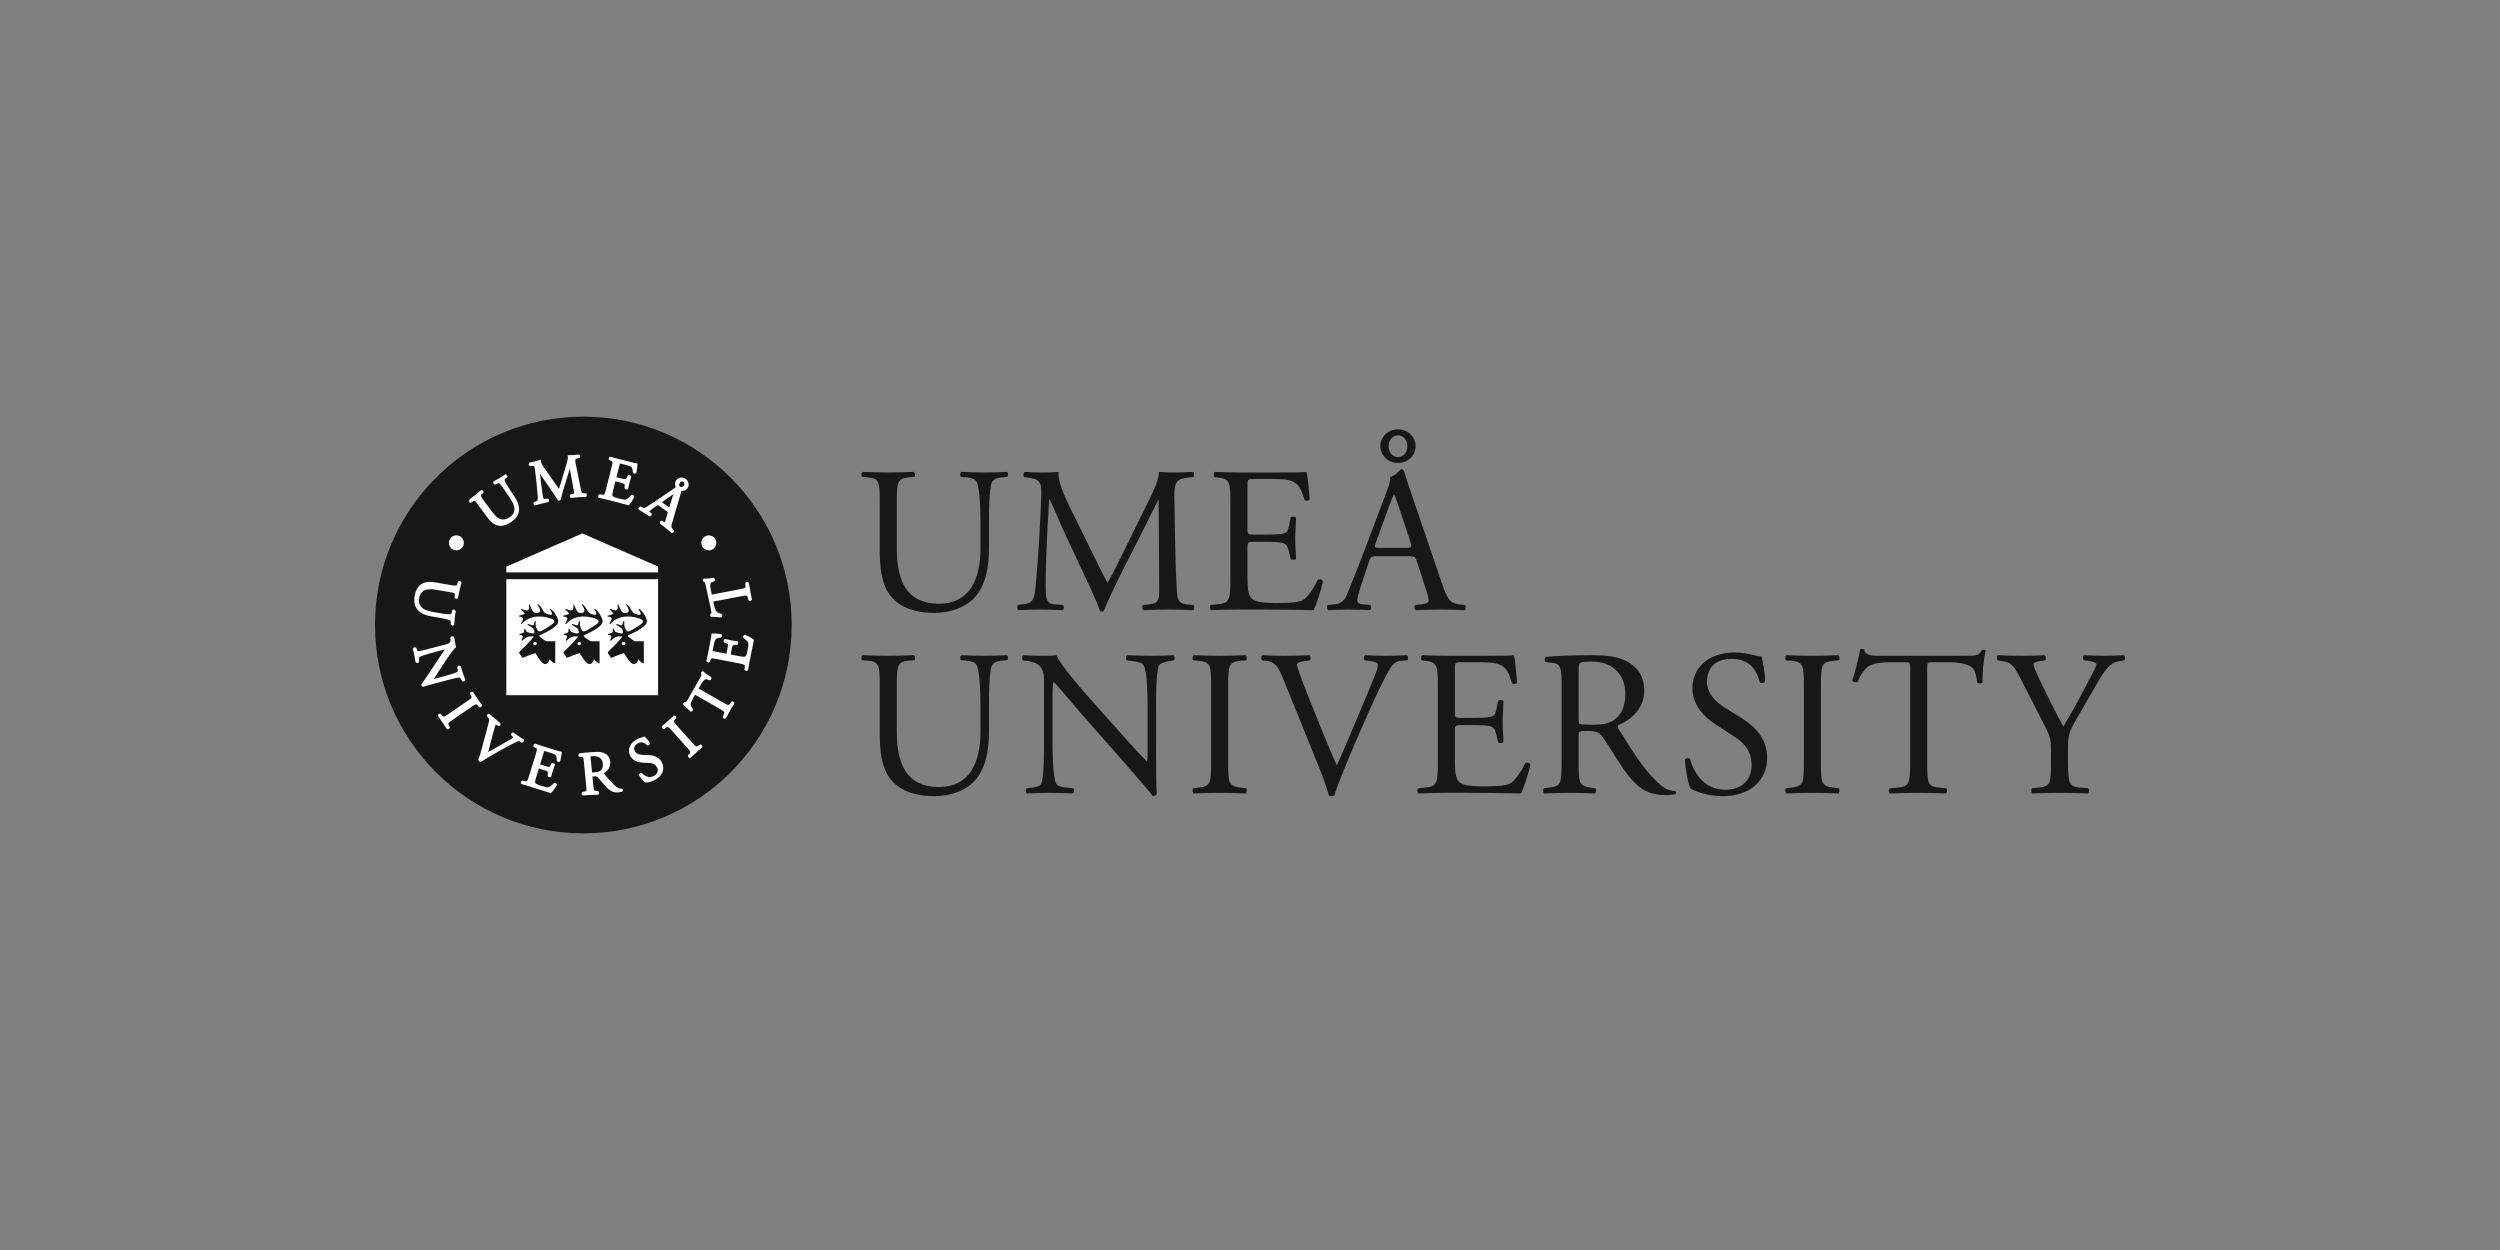 <?xml version="1.0" encoding="utf-8"?>
<!-- Generator: Adobe Illustrator 26.0.1, SVG Export Plug-In . SVG Version: 6.00 Build 0)  -->
<svg version="1.1" id="Layer_1" xmlns="http://www.w3.org/2000/svg" xmlns:xlink="http://www.w3.org/1999/xlink" x="0px" y="0px"
	 viewBox="0 0 500 250" style="enable-background:new 0 0 500 250;" xml:space="preserve">
<rect x="0" y="0" width="500" height="250" fill="#808080" stroke="none"/>
<style type="text/css">
	.st0{fill:#171717;}
	.st1{fill:#FFFFFF;}
</style>
<g>
	<path id="path16" class="st0" d="M196.093,104.923c0-2.574-0.083-7.349-0.789-8.595
		c-0.291-0.498-1.038-0.789-2.076-0.872l-1.038-0.083
		c-0.249-0.291-0.166-0.831,0.083-0.997c1.578,0.083,3.114,0.125,4.734,0.125
		c1.744,0,2.865-0.042,4.36-0.125c0.332,0.208,0.291,0.748,0.083,0.997
		l-0.997,0.083c-1.038,0.083-1.827,0.457-2.076,0.997
		c-0.582,1.37-0.582,6.145-0.582,8.471v4.692c0,3.613-0.581,7.433-2.906,9.924
		c-1.786,1.952-4.858,3.031-7.931,3.031c-2.865,0-5.73-0.54-7.765-2.284
		c-2.201-1.827-3.239-4.858-3.239-9.799v-9.8c0-4.318-0.083-5.024-2.491-5.232
		l-1.038-0.083c-0.249-0.166-0.166-0.872,0.083-0.997
		c2.076,0.083,3.488,0.125,5.149,0.125c1.702,0,3.073-0.042,5.107-0.125
		c0.249,0.125,0.333,0.83,0.083,0.997l-0.996,0.083
		c-2.408,0.208-2.491,0.914-2.491,5.232v8.969c0,6.685,2.076,11.087,8.429,11.087
		c6.021,0,8.305-4.734,8.305-11.045v-4.775"/>
	<path id="path18" class="st0" d="M218.599,110.819c0.955,1.952,1.868,3.862,2.865,5.689h0.083
		c1.121-1.952,2.159-4.111,3.198-6.229l3.903-7.931
		c1.868-3.779,3.072-6.063,3.156-7.972c1.412,0.125,2.284,0.125,3.114,0.125
		c1.038,0,2.409-0.042,3.695-0.125c0.249,0.166,0.249,0.872,0.042,1.038
		l-0.872,0.083c-2.616,0.249-2.948,1.038-2.907,3.945
		c0.083,4.402,0.125,12.083,0.457,18.063c0.125,2.076,0.083,3.197,2.034,3.364
		l1.329,0.125c0.249,0.249,0.208,0.872-0.083,1.038
		c-1.702-0.083-3.405-0.125-4.9-0.125c-1.453,0-3.322,0.041-5.024,0.125
		c-0.29-0.208-0.332-0.789-0.083-1.038l1.204-0.125
		c2.034-0.208,2.034-0.872,2.034-3.529l-0.125-17.315h-0.083
		c-0.291,0.457-1.868,3.779-2.699,5.398l-3.695,7.267
		c-1.869,3.654-3.737,7.557-4.485,9.467c-0.083,0.125-0.249,0.166-0.415,0.166
		c-0.083,0-0.291-0.042-0.374-0.166c-0.706-2.201-2.699-6.27-3.654-8.305
		l-3.737-8.014c-0.872-1.91-1.744-4.069-2.658-5.979h-0.083
		c-0.166,2.574-0.29,4.983-0.415,7.391c-0.125,2.533-0.291,6.229-0.291,9.758
		c0,3.073,0.249,3.737,1.869,3.862l1.578,0.125
		c0.29,0.249,0.249,0.914-0.042,1.038c-1.412-0.083-3.031-0.125-4.609-0.125
		c-1.329,0-2.824,0.041-4.235,0.125c-0.249-0.208-0.332-0.83-0.083-1.038
		l0.913-0.125c1.744-0.249,2.325-0.498,2.575-3.405
		c0.249-2.741,0.457-5.024,0.706-9.135c0.208-3.446,0.374-6.976,0.457-9.26
		c0.083-2.616-0.249-3.239-2.782-3.571l-0.664-0.083
		c-0.208-0.249-0.166-0.872,0.166-1.038c1.245,0.083,2.242,0.125,3.28,0.125
		c0.955,0,2.076,0,3.446-0.125c-0.166,1.619,0.872,4.194,2.159,6.851
		L218.599,110.819"/>
	<path id="path20" class="st0" d="M246.087,100.729c0-4.318-0.083-4.941-2.533-5.232
		l-0.664-0.083c-0.249-0.166-0.166-0.914,0.083-1.038
		c1.786,0.083,3.198,0.125,4.9,0.125h7.806c2.658,0,5.107,0,5.606-0.125
		c0.249,0.706,0.498,3.695,0.664,5.522c-0.166,0.249-0.83,0.332-1.038,0.083
		c-0.623-1.952-0.997-3.405-3.156-3.945c-0.872-0.207-2.201-0.249-4.028-0.249
		h-2.989c-1.246,0-1.246,0.083-1.246,1.661v8.305c0,1.163,0.124,1.163,1.37,1.163
		h2.408c1.744,0,3.031-0.083,3.53-0.249c0.498-0.166,0.789-0.415,0.997-1.453
		l0.332-1.702c0.208-0.249,0.913-0.249,1.08,0.041
		c0,0.997-0.166,2.616-0.166,4.194c0,1.495,0.166,3.073,0.166,3.986
		c-0.166,0.291-0.872,0.291-1.08,0.041l-0.374-1.619
		c-0.166-0.748-0.457-1.37-1.287-1.578c-0.581-0.166-1.578-0.208-3.197-0.208
		h-2.408c-1.246,0-1.37,0.042-1.37,1.121v5.855c0,2.201,0.124,3.613,0.789,4.318
		c0.498,0.498,1.37,0.955,5.024,0.955c3.198,0,4.402-0.166,5.315-0.623
		c0.748-0.415,1.868-1.868,2.948-4.028c0.29-0.208,0.872-0.083,1.038,0.291
		c-0.29,1.453-1.329,4.65-1.868,5.772c-3.737-0.083-7.433-0.125-11.128-0.125
		h-3.737c-1.786,0-3.198,0.041-5.647,0.125c-0.249-0.125-0.332-0.789-0.083-1.038
		l1.37-0.125c2.367-0.208,2.575-0.831,2.575-5.19v-14.949"/>
	<path id="path22" class="st0" d="M279.597,91.428c1.079,0,1.868-0.914,1.868-2.201
		c0-1.246-0.789-2.159-1.868-2.159c-1.038,0-1.869,0.914-1.869,2.159
		C277.728,90.514,278.559,91.428,279.597,91.428z M283.126,89.227
		c0,1.786-1.453,3.363-3.529,3.363c-2.076,0-3.53-1.578-3.53-3.363
		c0-1.744,1.453-3.364,3.53-3.364C281.673,85.864,283.126,87.483,283.126,89.227z
		 M275.154,108.577c-0.332,0.955-0.29,0.997,0.872,0.997h5.107
		c1.204,0,1.287-0.166,0.914-1.287l-2.242-6.768
		c-0.332-0.997-0.706-2.118-0.955-2.616h-0.083
		c-0.125,0.208-0.54,1.204-0.997,2.45L275.154,108.577z M283.375,112.273
		c-0.29-0.914-0.457-1.038-1.702-1.038h-6.27c-1.038,0-1.287,0.125-1.578,0.997
		l-1.453,4.36c-0.623,1.869-0.913,2.99-0.913,3.446
		c0,0.498,0.208,0.748,1.204,0.831l1.371,0.125
		c0.291,0.208,0.291,0.872-0.083,1.038c-1.079-0.083-2.367-0.083-4.318-0.125
		c-1.37,0-2.865,0.083-3.986,0.125c-0.249-0.166-0.332-0.83-0.083-1.038
		l1.37-0.125c0.997-0.083,1.91-0.54,2.491-2.035
		c0.748-1.91,1.91-4.609,3.654-9.26l4.235-11.211
		c0.582-1.495,0.831-2.284,0.706-2.948c0.997-0.291,1.702-1.038,2.159-1.578
		c0.249,0,0.54,0.083,0.623,0.374c0.54,1.827,1.204,3.737,1.827,5.564
		l5.689,16.692c1.204,3.571,1.744,4.194,3.529,4.402l1.121,0.125
		c0.291,0.208,0.208,0.872,0,1.038c-1.702-0.083-3.156-0.125-5.024-0.125
		c-1.993,0-3.571,0.083-4.775,0.125c-0.332-0.166-0.374-0.83-0.083-1.038
		l1.204-0.125c0.872-0.083,1.453-0.332,1.453-0.748c0-0.457-0.208-1.204-0.54-2.201
		l-1.827-5.647"/>
	<path id="path24" class="st0" d="M196.093,141.583c0-2.575-0.083-7.35-0.789-8.595
		c-0.291-0.498-1.038-0.789-2.076-0.872l-1.038-0.083
		c-0.249-0.291-0.166-0.83,0.083-0.997c1.578,0.083,3.114,0.125,4.734,0.125
		c1.744,0,2.865-0.042,4.36-0.125c0.332,0.208,0.291,0.748,0.083,0.997
		l-0.997,0.083c-1.038,0.083-1.827,0.457-2.076,0.997
		c-0.582,1.37-0.582,6.145-0.582,8.471v4.692c0,3.612-0.581,7.432-2.906,9.924
		c-1.786,1.952-4.858,3.031-7.931,3.031c-2.865,0-5.73-0.54-7.765-2.283
		c-2.201-1.827-3.239-4.858-3.239-9.799v-9.8c0-4.318-0.083-5.024-2.491-5.232
		l-1.038-0.083c-0.249-0.166-0.166-0.872,0.083-0.997
		c2.076,0.083,3.488,0.125,5.149,0.125c1.702,0,3.073-0.042,5.107-0.125
		c0.249,0.125,0.333,0.831,0.083,0.997l-0.996,0.083
		c-2.408,0.208-2.491,0.914-2.491,5.232v8.969c0,6.685,2.076,11.087,8.429,11.087
		c6.021,0,8.305-4.734,8.305-11.045v-4.775"/>
	<path id="path26" class="st0" d="M231.222,151.507c0,1.246,0,6.187,0.125,7.267
		c-0.083,0.249-0.333,0.456-0.789,0.456c-0.498-0.706-1.702-2.159-5.315-6.27
		l-9.633-10.962c-1.121-1.287-3.945-4.692-4.817-5.605h-0.083
		c-0.166,0.498-0.208,1.453-0.208,2.699v9.052c0,1.952,0.041,7.349,0.748,8.595
		c0.249,0.457,1.079,0.706,2.118,0.789l1.287,0.125
		c0.249,0.332,0.208,0.83-0.083,1.038c-1.868-0.083-3.322-0.124-4.858-0.124
		c-1.744,0-2.865,0.041-4.319,0.124c-0.291-0.207-0.332-0.789-0.083-1.038
		l1.121-0.125c0.955-0.124,1.619-0.373,1.827-0.83
		c0.581-1.495,0.54-6.561,0.54-8.554v-12c0-1.163-0.041-2.035-0.913-2.99
		c-0.581-0.581-1.578-0.872-2.574-0.997l-0.706-0.083
		c-0.249-0.249-0.249-0.872,0.083-1.038c1.744,0.125,3.945,0.125,4.692,0.125
		c0.664,0,1.37-0.042,1.91-0.125c0.831,2.118,5.73,7.599,7.101,9.135
		l4.028,4.526c2.865,3.197,4.9,5.522,6.851,7.515h0.083
		c0.166-0.208,0.166-0.872,0.166-1.744v-8.886c0-1.952-0.041-7.35-0.831-8.595
		c-0.249-0.374-0.913-0.623-2.574-0.831l-0.706-0.083
		c-0.291-0.249-0.249-0.913,0.083-1.038c1.91,0.083,3.322,0.125,4.9,0.125
		c1.785,0,2.865-0.042,4.277-0.125c0.333,0.208,0.333,0.789,0.083,1.038
		l-0.582,0.083c-1.329,0.208-2.159,0.54-2.325,0.872
		c-0.706,1.495-0.623,6.644-0.623,8.554V151.507"/>
	<path id="path28" class="st0" d="M242.226,137.472c0-4.402-0.083-5.107-2.533-5.315
		l-1.038-0.083c-0.249-0.166-0.166-0.913,0.083-1.038
		c2.076,0.083,3.488,0.125,5.232,0.125c1.661,0,3.073-0.042,5.149-0.125
		c0.249,0.125,0.332,0.872,0.083,1.038l-1.038,0.083
		c-2.449,0.208-2.533,0.914-2.533,5.315v14.782c0,4.401,0.083,4.983,2.533,5.273
		l1.038,0.125c0.249,0.166,0.166,0.913-0.083,1.038
		c-2.076-0.083-3.488-0.124-5.149-0.124c-1.744,0-3.156,0.041-5.232,0.124
		c-0.249-0.124-0.332-0.789-0.083-1.038l1.038-0.125
		c2.45-0.291,2.533-0.872,2.533-5.273V137.472"/>
	<path id="path30" class="st0" d="M256.552,135.562c-0.955-2.325-1.578-3.197-3.363-3.405
		l-0.748-0.083c-0.29-0.249-0.249-0.83,0.083-1.038
		c1.204,0.083,2.533,0.125,4.318,0.125c1.827,0,3.28-0.042,5.024-0.125
		c0.291,0.166,0.374,0.789,0.083,1.038l-0.623,0.083
		c-1.578,0.208-1.91,0.457-1.952,0.789c0.083,0.415,0.789,2.657,2.076,5.813
		c1.91,4.817,3.82,9.592,5.896,14.325c1.287-2.741,3.031-7.017,3.986-9.218
		c1.204-2.824,3.156-7.516,3.862-9.301c0.332-0.872,0.374-1.329,0.374-1.619
		c0-0.291-0.415-0.623-1.868-0.789l-0.748-0.083
		c-0.291-0.249-0.208-0.872,0.083-1.038c1.163,0.083,2.741,0.125,4.319,0.125
		c1.37,0,2.657-0.042,4.028-0.125c0.29,0.166,0.29,0.831,0.083,1.038
		l-1.246,0.083c-0.997,0.083-1.619,0.581-2.159,1.453
		c-1.163,1.952-2.782,5.315-4.651,9.55l-2.242,5.107
		c-1.661,3.82-3.613,8.637-4.318,10.838c-0.124,0.083-0.291,0.124-0.457,0.124
		c-0.207,0-0.415-0.041-0.623-0.124c-0.457-1.744-1.204-3.779-1.91-5.522
		L256.552,135.562"/>
	<path id="path32" class="st0" d="M287.57,137.389c0-4.318-0.083-4.941-2.533-5.232
		l-0.664-0.083c-0.249-0.166-0.166-0.913,0.083-1.038
		c1.786,0.083,3.197,0.125,4.9,0.125h7.806c2.657,0,5.107,0,5.606-0.125
		c0.249,0.706,0.498,3.696,0.664,5.523c-0.166,0.249-0.83,0.332-1.038,0.083
		c-0.623-1.952-0.997-3.405-3.156-3.945c-0.872-0.208-2.201-0.249-4.028-0.249
		h-2.99c-1.246,0-1.246,0.083-1.246,1.661v8.305c0,1.163,0.125,1.163,1.37,1.163
		h2.408c1.744,0,3.031-0.083,3.53-0.249c0.498-0.166,0.789-0.415,0.997-1.453
		l0.332-1.702c0.208-0.249,0.913-0.249,1.08,0.042
		c0,0.997-0.166,2.616-0.166,4.194c0,1.495,0.166,3.073,0.166,3.986
		c-0.166,0.29-0.872,0.29-1.08,0.041l-0.373-1.619
		c-0.166-0.747-0.457-1.37-1.287-1.578c-0.581-0.166-1.578-0.208-3.197-0.208
		h-2.408c-1.246,0-1.37,0.041-1.37,1.121v5.854c0,2.201,0.125,3.613,0.789,4.318
		c0.498,0.498,1.37,0.955,5.024,0.955c3.197,0,4.402-0.166,5.315-0.623
		c0.747-0.415,1.868-1.868,2.948-4.028c0.29-0.208,0.872-0.083,1.038,0.29
		c-0.29,1.453-1.329,4.651-1.868,5.772c-3.737-0.083-7.433-0.124-11.128-0.124
		h-3.737c-1.786,0-3.197,0.041-5.647,0.124c-0.249-0.124-0.332-0.789-0.083-1.038
		l1.371-0.125c2.367-0.207,2.574-0.83,2.574-5.19v-14.948"/>
	<path id="path34" class="st0" d="M315.724,143.368c0,0.748,0,1.204,0.125,1.37
		c0.125,0.125,0.747,0.208,2.865,0.208c1.495,0,3.072-0.166,4.277-1.08
		c1.121-0.872,2.076-2.325,2.076-5.149c0-3.28-2.035-6.395-6.644-6.395
		c-2.575,0-2.699,0.166-2.699,1.329V143.368z M312.319,137.431
		c0-3.945-0.124-4.651-1.827-4.858l-1.329-0.166
		c-0.291-0.208-0.291-0.872,0.041-1.038c2.325-0.207,5.19-0.332,9.26-0.332
		c2.575,0,5.024,0.208,6.934,1.246c1.993,1.038,3.446,2.906,3.446,5.813
		c0,3.945-3.114,6.104-5.191,6.934c-0.207,0.249,0,0.664,0.208,0.997
		c3.322,5.356,5.522,8.678,8.346,11.045c0.706,0.623,1.744,1.079,2.865,1.163
		c0.207,0.083,0.249,0.415,0.041,0.581c-0.374,0.125-1.038,0.208-1.827,0.208
		c-3.529,0-5.647-1.038-8.595-5.232c-1.08-1.536-2.782-4.401-4.069-6.27
		c-0.623-0.913-1.287-1.329-2.948-1.329c-1.868,0-1.952,0.041-1.952,0.914v5.232
		c0,4.36,0.083,4.858,2.491,5.19l0.872,0.125
		c0.249,0.208,0.166,0.913-0.083,1.038c-1.868-0.083-3.28-0.124-4.941-0.124
		c-1.744,0-3.239,0.041-5.191,0.124c-0.249-0.124-0.332-0.747-0.083-1.038
		l1.038-0.125c2.408-0.291,2.491-0.83,2.491-5.19v-14.907"/>
	<path id="path36" class="st0" d="M344.583,159.23c-3.488,0-5.689-1.079-6.478-1.536
		c-0.498-0.914-1.038-3.862-1.121-5.813c0.208-0.291,0.831-0.374,0.997-0.125
		c0.623,2.118,2.325,6.187,7.142,6.187c3.488,0,5.191-2.284,5.191-4.776
		c0-1.827-0.374-3.861-3.405-5.813l-3.945-2.574
		c-2.076-1.371-4.484-3.737-4.484-7.142c0-3.945,3.073-7.142,8.471-7.142
		c1.287,0,2.782,0.249,3.861,0.54c0.54,0.166,1.121,0.249,1.453,0.249
		c0.374,0.997,0.748,3.322,0.748,5.066c-0.166,0.249-0.831,0.374-1.038,0.125
		c-0.54-1.993-1.661-4.692-5.647-4.692c-4.069,0-4.941,2.699-4.941,4.609
		c0,2.408,1.993,4.152,3.529,5.107l3.322,2.076
		c2.616,1.619,5.191,4.028,5.191,7.972
		C353.427,156.116,349.98,159.23,344.583,159.23"/>
	<path id="path38" class="st0" d="M360.777,137.472c0-4.402-0.083-5.107-2.533-5.315
		l-1.038-0.083c-0.249-0.166-0.166-0.913,0.083-1.038
		c2.076,0.083,3.488,0.125,5.232,0.125c1.661,0,3.073-0.042,5.15-0.125
		c0.247,0.125,0.331,0.872,0.081,1.038l-1.035,0.083
		c-2.451,0.208-2.534,0.914-2.534,5.315v14.782c0,4.401,0.083,4.983,2.534,5.273
		l1.035,0.125c0.25,0.166,0.167,0.913-0.081,1.038
		c-2.077-0.083-3.489-0.124-5.15-0.124c-1.744,0-3.156,0.041-5.232,0.124
		c-0.249-0.124-0.332-0.789-0.083-1.038l1.038-0.125
		c2.45-0.291,2.533-0.872,2.533-5.273V137.472"/>
	<path id="path40" class="st0" d="M385.44,152.338c0,4.36,0.083,4.983,2.494,5.19
		l1.329,0.125c0.247,0.166,0.164,0.913-0.083,1.038
		c-2.367-0.083-3.779-0.124-5.439-0.124c-1.663,0-3.115,0.041-5.773,0.124
		c-0.25-0.124-0.334-0.83,0-1.038l1.496-0.125
		c2.367-0.207,2.574-0.83,2.574-5.19v-18.561c0-1.287,0-1.329-1.245-1.329h-2.284
		c-1.786,0-4.07,0.083-5.108,1.038c-0.998,0.914-1.412,1.827-1.87,2.865
		c-0.331,0.249-0.912,0.042-1.079-0.291c0.664-1.868,1.286-4.526,1.576-6.187
		c0.127-0.083,0.667-0.125,0.791,0c0.247,1.329,1.619,1.287,3.529,1.287h16.818
		c2.241,0,2.615-0.083,3.239-1.163c0.207-0.083,0.664-0.041,0.745,0.125
		c-0.454,1.702-0.745,5.066-0.621,6.312c-0.167,0.332-0.871,0.332-1.079,0.083
		c-0.127-1.038-0.417-2.575-1.038-3.031c-0.955-0.706-2.534-1.038-4.818-1.038
		h-2.948c-1.245,0-1.205,0.041-1.205,1.412V152.338"/>
	<path id="path42" class="st0" d="M413.594,152.254c0,4.443,0.25,5.107,2.494,5.273l1.576,0.125
		c0.25,0.249,0.167,0.913-0.083,1.038c-2.574-0.083-3.987-0.124-5.646-0.124
		c-1.743,0-3.239,0.041-5.439,0.124c-0.25-0.124-0.334-0.789-0.083-1.038
		l1.286-0.125c2.41-0.249,2.494-0.83,2.494-5.273v-2.118
		c0-2.284-0.127-2.823-1.329-5.149l-4.901-9.55
		c-1.412-2.741-2.034-2.948-3.279-3.156l-1.162-0.208
		c-0.25-0.29-0.21-0.872,0.081-1.038c1.329,0.083,2.824,0.125,4.818,0.125
		c1.91,0,3.406-0.042,4.444-0.125c0.374,0.125,0.374,0.789,0.124,1.038
		l-0.541,0.083c-1.453,0.208-1.743,0.415-1.743,0.748
		c0,0.415,1.079,2.782,1.286,3.197c1.539,3.073,3.075,6.353,4.694,9.218
		c1.286-2.201,2.658-4.609,3.903-7.018c1.162-2.159,2.698-4.983,2.698-5.481
		c0-0.249-0.748-0.54-1.743-0.664l-0.748-0.083
		c-0.29-0.29-0.25-0.872,0.083-1.038c1.496,0.083,2.698,0.125,3.987,0.125
		c1.286,0,2.448-0.042,3.86-0.125c0.334,0.208,0.374,0.789,0.083,1.038
		l-1.162,0.208c-2.16,0.373-3.406,2.99-5.482,6.561l-2.615,4.526
		c-1.826,3.156-1.953,3.529-1.953,6.727V152.254"/>
	<path id="path44" class="st0" d="M116.668,83.332c23.013,0,41.668,18.655,41.668,41.668
		c0,23.013-18.656,41.668-41.668,41.668C93.655,166.668,75,148.012,75,125
		C75,101.987,93.655,83.332,116.668,83.332"/>
	<path id="path46" class="st0" d="M115.926,129.032c-0.202,0.042-0.395-0.059-0.433-0.232
		c-0.038-0.172,0.095-0.346,0.297-0.391c0.202-0.044,0.395,0.059,0.433,0.23
		C116.261,128.813,116.127,128.987,115.926,129.032z M112.694,123.307
		c0.594,0.045,0.694,0.196,0.754,0.359c0.06,0.164,0.017,0.288-0.381,1.03
		c-0.03,0.059,0.127,0.132,0.163,0.091c2.001-2.317,5.229-1.297,5.89-1.051
		c0.757,0.282,0.629,0.67,0.514,0.802c-0.463,0.532-2.169,1.507-2.526,1.653
		c-0.354,0.146-0.474,0.124-0.693-0.099c-0.218-0.222-0.389-0.908-0.415-0.99
		c-0.025-0.082,0.007-0.745-0.001-0.818c-0.008-0.073-0.177-0.086-0.196-0.017
		c-0.022,0.068-0.153,0.582-0.183,0.663c-0.031,0.082-0.132,0.15-0.219,0.138
		c-0.085-0.014-0.885-0.265-0.941-0.279c-0.056-0.01-0.116,0.127-0.073,0.164
		c0.043,0.038,0.856,0.551,1.022,0.658c0.167,0.108,0.286,0.399,0.347,0.745
		c0.018,0.114-0.025,0.287-0.227,0.33c-0.203,0.043-1.048-0.207-1.232-0.278
		c-0.184-0.071-0.359-0.53-0.387-0.609c-0.028-0.08-0.208-0.052-0.212,0.042
		c-0.004,0.067,0.019,0.449-0.033,0.561c-0.074,0.163-0.378,0.288-0.863,0.349
		c-0.083,0.011-0.071,0.229,0.016,0.23c0.422,0.006,0.549,0.188,0.584,0.308
		c0.034,0.121-0.003,0.152-0.224,0.711c-0.044,0.106,0.157,0.167,0.196,0.122
		c0.628-0.722,1.135-0.886,1.992-0.855c0.184,0.006,0.264,0.025,0.186,0.131
		c-0.261,0.358-0.965,1.211-2.718,2.868c-0.142,0.134-0.161,0.343-0.059,0.487
		c0.027,0.039,0.495,0.705,0.526,0.749c0.03,0.043,0.094,0.069,0.164,0.038
		c1.488-0.638,2.481-0.922,2.481-0.922c0.858,1.437,1.534,2.354,2.098,2.192
		c0.565-0.16,0.76-0.977,0.76-0.977s0.41,0.617,1.025,0.825
		c0.058,0.021,0.084-0.022,0.084-0.07c0-0.081,0-4.337,0-4.337s-1.681,0-1.744,0
		c-0.063,0-0.104-0.013-0.154-0.046c-1.3-0.869-1.482-1.011-1.128-1.195
		c0.086-0.038,0.168-0.075,0.25-0.113c2.164-0.986,3.391-1.917,3.391-2.578
		c0-0.712-0.754-1.965-1.526-2.552c-0.045-0.034-0.163,0.111-0.133,0.146
		c0.03,0.033,0.531,0.729,0.393,0.956c-0.136,0.228-1.002-0.035-1.32-0.215
		c-0.317-0.18-0.684-0.932-0.882-1.235c-0.197-0.305-0.555-0.56-0.597-0.582
		c-0.043-0.022-0.142,0.103-0.099,0.146c0.189,0.188,0.668,0.983,0.479,1.333
		c-0.189,0.351-0.939,0.404-1.26,0.098c-0.321-0.303-0.716-1.363-0.746-1.435
		c-0.03-0.073-0.197-0.009-0.188,0.037c0.019,0.108,0.146,0.786-0.167,0.991
		c-0.313,0.206-0.939-0.064-1.277-0.244c-0.07-0.037-0.184,0.091-0.137,0.129
		c0.047,0.039,0.721,0.665,0.721,0.811c0,0.145-0.386,0.244-1.102,0.425
		C112.618,123.143,112.639,123.302,112.694,123.307"/>
	<path id="path48" class="st0" d="M107.066,129.032c-0.202,0.042-0.397-0.059-0.434-0.232
		c-0.038-0.172,0.095-0.346,0.297-0.391c0.201-0.044,0.395,0.059,0.433,0.23
		c0.037,0.173-0.095,0.347-0.296,0.392H107.066z M103.834,123.307
		c0.595,0.045,0.695,0.196,0.755,0.359c0.06,0.164,0.018,0.288-0.381,1.03
		c-0.031,0.059,0.127,0.132,0.163,0.091c2.002-2.317,5.228-1.297,5.889-1.051
		c0.758,0.282,0.63,0.67,0.514,0.802c-0.463,0.532-2.169,1.507-2.525,1.653
		c-0.355,0.146-0.476,0.124-0.694-0.099c-0.218-0.222-0.389-0.908-0.415-0.99
		c-0.024-0.082,0.008-0.745-0.001-0.818c-0.007-0.073-0.176-0.086-0.197-0.017
		c-0.022,0.068-0.152,0.582-0.183,0.663c-0.03,0.082-0.132,0.15-0.218,0.138
		c-0.086-0.014-0.885-0.265-0.941-0.279c-0.056-0.01-0.115,0.127-0.073,0.164
		c0.043,0.038,0.854,0.551,1.021,0.658c0.168,0.108,0.286,0.399,0.346,0.745
		c0.019,0.114-0.024,0.287-0.226,0.33c-0.203,0.043-1.048-0.207-1.232-0.278
		c-0.184-0.071-0.359-0.53-0.387-0.609c-0.028-0.08-0.208-0.052-0.212,0.042
		c-0.003,0.067,0.018,0.449-0.034,0.561c-0.073,0.163-0.377,0.288-0.863,0.349
		c-0.083,0.011-0.07,0.229,0.017,0.23c0.421,0.006,0.548,0.188,0.583,0.308
		c0.034,0.121-0.001,0.152-0.224,0.711c-0.043,0.106,0.157,0.167,0.197,0.122
		c0.629-0.722,1.135-0.886,1.992-0.855c0.184,0.006,0.265,0.025,0.187,0.131
		c-0.262,0.358-0.966,1.211-2.718,2.868c-0.142,0.134-0.161,0.343-0.06,0.487
		c0.028,0.039,0.495,0.705,0.526,0.749c0.03,0.043,0.094,0.069,0.163,0.038
		c1.488-0.638,2.481-0.922,2.481-0.922c0.859,1.437,1.535,2.354,2.099,2.192
		c0.564-0.16,0.759-0.977,0.759-0.977s0.41,0.617,1.025,0.825
		c0.058,0.021,0.085-0.022,0.085-0.07c0-0.081,0-4.337,0-4.337s-1.68,0-1.744,0
		c-0.063,0-0.104-0.013-0.154-0.046c-1.301-0.869-1.482-1.011-1.128-1.195
		c0.084-0.038,0.168-0.075,0.25-0.113c2.164-0.986,3.391-1.917,3.391-2.578
		c0-0.712-0.754-1.965-1.525-2.552c-0.044-0.034-0.163,0.111-0.133,0.146
		c0.03,0.033,0.532,0.729,0.394,0.956c-0.136,0.228-1.002-0.035-1.319-0.215
		c-0.317-0.18-0.684-0.932-0.882-1.235c-0.197-0.305-0.554-0.56-0.597-0.582
		c-0.043-0.022-0.142,0.103-0.099,0.146c0.188,0.188,0.669,0.983,0.48,1.333
		c-0.189,0.351-0.939,0.404-1.261,0.098c-0.321-0.303-0.715-1.363-0.746-1.435
		c-0.03-0.073-0.196-0.009-0.188,0.037c0.019,0.108,0.145,0.786-0.167,0.991
		c-0.313,0.206-0.939-0.064-1.278-0.244c-0.07-0.037-0.183,0.091-0.136,0.129
		c0.046,0.039,0.719,0.665,0.719,0.811c0,0.145-0.385,0.244-1.101,0.425
		C103.758,123.143,103.778,123.302,103.834,123.307"/>
	<path id="path50" class="st0" d="M124.786,129.032c-0.202,0.042-0.394-0.059-0.433-0.232
		c-0.037-0.172,0.095-0.346,0.297-0.391c0.201-0.044,0.396,0.059,0.433,0.23
		c0.038,0.173-0.094,0.347-0.297,0.392H124.786z M121.554,123.307
		c0.595,0.045,0.694,0.196,0.756,0.359c0.06,0.164,0.016,0.288-0.383,1.03
		c-0.031,0.059,0.127,0.132,0.163,0.091c2.002-2.317,5.229-1.297,5.89-1.051
		c0.758,0.282,0.628,0.67,0.513,0.802c-0.463,0.532-2.169,1.507-2.524,1.653
		c-0.356,0.146-0.476,0.124-0.695-0.099c-0.218-0.222-0.389-0.908-0.414-0.99
		c-0.026-0.082,0.007-0.745-0.002-0.818c-0.008-0.073-0.175-0.086-0.197-0.017
		c-0.022,0.068-0.152,0.582-0.183,0.663c-0.03,0.082-0.132,0.15-0.218,0.138
		c-0.086-0.014-0.884-0.265-0.94-0.279c-0.056-0.01-0.116,0.127-0.073,0.164
		c0.043,0.038,0.855,0.551,1.023,0.658c0.167,0.108,0.285,0.399,0.345,0.745
		c0.019,0.114-0.023,0.287-0.227,0.33c-0.202,0.043-1.047-0.207-1.231-0.278
		c-0.184-0.071-0.36-0.53-0.387-0.609c-0.028-0.08-0.209-0.052-0.213,0.042
		c-0.004,0.067,0.02,0.449-0.033,0.561c-0.074,0.163-0.378,0.288-0.864,0.349
		c-0.083,0.011-0.072,0.229,0.017,0.23c0.422,0.006,0.549,0.188,0.583,0.308
		c0.033,0.121-0.002,0.152-0.225,0.711c-0.043,0.106,0.157,0.167,0.196,0.122
		c0.629-0.722,1.135-0.886,1.992-0.855c0.184,0.006,0.264,0.025,0.186,0.131
		c-0.261,0.358-0.965,1.211-2.718,2.868c-0.142,0.134-0.161,0.343-0.059,0.487
		c0.026,0.039,0.495,0.705,0.525,0.749c0.029,0.043,0.094,0.069,0.163,0.038
		c1.488-0.638,2.481-0.922,2.481-0.922c0.859,1.437,1.535,2.354,2.099,2.192
		c0.565-0.16,0.759-0.977,0.759-0.977s0.41,0.617,1.025,0.825
		c0.058,0.021,0.085-0.022,0.085-0.07c0-0.081,0-4.337,0-4.337s-1.681,0-1.744,0
		c-0.063,0-0.104-0.013-0.154-0.046c-1.301-0.869-1.483-1.011-1.128-1.195
		c0.084-0.038,0.168-0.075,0.25-0.113c2.164-0.986,3.391-1.917,3.391-2.578
		c0-0.712-0.755-1.965-1.526-2.552c-0.044-0.034-0.163,0.111-0.132,0.146
		c0.029,0.033,0.531,0.729,0.394,0.956c-0.137,0.228-1.004-0.035-1.32-0.215
		c-0.318-0.18-0.684-0.932-0.883-1.235c-0.196-0.305-0.554-0.56-0.596-0.582
		c-0.042-0.022-0.141,0.103-0.098,0.146c0.188,0.188,0.669,0.983,0.479,1.333
		c-0.188,0.351-0.937,0.404-1.26,0.098c-0.321-0.303-0.717-1.363-0.745-1.435
		c-0.031-0.073-0.198-0.009-0.19,0.037c0.02,0.108,0.147,0.786-0.166,0.991
		c-0.314,0.206-0.94-0.064-1.278-0.244c-0.069-0.037-0.183,0.091-0.137,0.129
		c0.047,0.039,0.721,0.665,0.721,0.811c0,0.145-0.386,0.244-1.102,0.425
		C121.478,123.143,121.499,123.302,121.554,123.307"/>
	<path id="path52" class="st1" d="M103.826,123.127c0.716-0.181,1.101-0.279,1.101-0.425
		c0-0.146-0.673-0.772-0.719-0.811c-0.047-0.038,0.067-0.165,0.136-0.129
		c0.339,0.18,0.965,0.45,1.278,0.244c0.312-0.205,0.186-0.882,0.167-0.991
		c-0.009-0.047,0.158-0.11,0.188-0.037c0.03,0.072,0.425,1.131,0.746,1.435
		c0.322,0.305,1.072,0.253,1.261-0.098c0.189-0.351-0.293-1.145-0.48-1.333
		c-0.043-0.043,0.056-0.167,0.099-0.146c0.043,0.022,0.4,0.277,0.597,0.582
		c0.198,0.304,0.565,1.056,0.882,1.235c0.317,0.18,1.183,0.443,1.319,0.215
		c0.138-0.227-0.364-0.922-0.394-0.955c-0.03-0.035,0.089-0.18,0.133-0.146
		c0.771,0.586,1.525,1.84,1.525,2.552c0,0.662-1.226,1.592-3.391,2.578
		c-0.082,0.038-0.166,0.074-0.25,0.113c-0.354,0.185-0.173,0.326,1.128,1.195
		c0.05,0.033,0.092,0.046,0.154,0.046c0.064,0,1.744,0,1.744,0s0,4.257,0,4.337
		c0,0.047-0.026,0.09-0.085,0.07c-0.615-0.208-1.025-0.825-1.025-0.825
		s-0.194,0.816-0.759,0.977c-0.565,0.162-1.241-0.755-2.099-2.192
		c0,0-0.993,0.284-2.481,0.922c-0.069,0.03-0.133,0.005-0.163-0.038
		c-0.031-0.044-0.498-0.71-0.526-0.749c-0.101-0.144-0.082-0.353,0.06-0.487
		c1.752-1.657,2.456-2.51,2.718-2.868c0.078-0.106-0.003-0.125-0.187-0.131
		c-0.857-0.03-1.363,0.134-1.992,0.855c-0.04,0.046-0.24-0.015-0.197-0.122
		c0.223-0.559,0.258-0.59,0.224-0.711c-0.035-0.121-0.161-0.302-0.583-0.308
		c-0.087-0.001-0.1-0.219-0.017-0.23c0.486-0.061,0.789-0.187,0.863-0.349
		c0.052-0.112,0.031-0.494,0.034-0.561c0.004-0.094,0.184-0.123,0.212-0.042
		c0.028,0.079,0.203,0.538,0.387,0.609c0.184,0.071,1.029,0.321,1.232,0.278
		c0.202-0.043,0.246-0.216,0.226-0.33c-0.06-0.346-0.178-0.638-0.346-0.745
		c-0.167-0.106-0.978-0.62-1.021-0.658c-0.043-0.038,0.017-0.175,0.073-0.164
		c0.055,0.014,0.854,0.266,0.941,0.279c0.086,0.012,0.188-0.056,0.218-0.138
		c0.03-0.081,0.161-0.595,0.183-0.663c0.021-0.069,0.189-0.057,0.197,0.017
		c0.009,0.073-0.023,0.737,0.001,0.818c0.026,0.081,0.197,0.768,0.415,0.99
		c0.218,0.223,0.339,0.244,0.694,0.099c0.356-0.146,2.062-1.122,2.525-1.653
		c0.116-0.132,0.244-0.52-0.514-0.802c-0.661-0.246-3.888-1.265-5.889,1.051
		c-0.036,0.041-0.194-0.032-0.163-0.091c0.399-0.742,0.441-0.865,0.381-1.03
		c-0.06-0.163-0.16-0.314-0.755-0.359
		C103.778,123.302,103.758,123.143,103.826,123.127L103.826,123.127z M112.686,123.127
		c0.716-0.181,1.102-0.279,1.102-0.425c0-0.146-0.673-0.772-0.721-0.811
		c-0.047-0.038,0.067-0.165,0.137-0.129c0.339,0.18,0.964,0.45,1.277,0.244
		c0.313-0.205,0.186-0.882,0.167-0.991c-0.009-0.047,0.158-0.11,0.188-0.037
		c0.03,0.072,0.425,1.131,0.746,1.435c0.321,0.305,1.071,0.253,1.26-0.098
		c0.189-0.351-0.291-1.145-0.479-1.333c-0.043-0.043,0.056-0.167,0.099-0.146
		c0.042,0.022,0.399,0.277,0.597,0.582c0.198,0.304,0.564,1.056,0.882,1.235
		c0.318,0.18,1.183,0.443,1.32,0.215c0.137-0.227-0.364-0.922-0.393-0.955
		c-0.031-0.035,0.088-0.18,0.133-0.146c0.772,0.586,1.526,1.84,1.526,2.552
		c0,0.662-1.227,1.592-3.391,2.578c-0.082,0.038-0.164,0.074-0.25,0.113
		c-0.354,0.185-0.172,0.326,1.128,1.195c0.05,0.033,0.091,0.046,0.154,0.046
		c0.063,0,1.744,0,1.744,0s0,4.257,0,4.337c0,0.047-0.026,0.09-0.084,0.07
		c-0.614-0.208-1.025-0.825-1.025-0.825s-0.194,0.816-0.76,0.977
		c-0.564,0.162-1.24-0.755-2.098-2.192c0,0-0.993,0.284-2.481,0.922
		c-0.07,0.03-0.134,0.005-0.164-0.038c-0.031-0.044-0.499-0.71-0.526-0.749
		c-0.102-0.144-0.083-0.353,0.059-0.487c1.752-1.657,2.456-2.51,2.718-2.868
		c0.079-0.106-0.002-0.125-0.186-0.131c-0.857-0.03-1.364,0.134-1.992,0.855
		c-0.04,0.046-0.24-0.015-0.196-0.122c0.221-0.559,0.258-0.59,0.224-0.711
		c-0.035-0.121-0.162-0.302-0.584-0.308c-0.088-0.001-0.1-0.219-0.016-0.23
		c0.485-0.061,0.79-0.187,0.863-0.349c0.052-0.112,0.029-0.494,0.033-0.561
		c0.004-0.094,0.184-0.123,0.212-0.042c0.028,0.079,0.203,0.538,0.387,0.609
		c0.184,0.071,1.029,0.321,1.232,0.278c0.202-0.043,0.245-0.216,0.227-0.33
		c-0.06-0.346-0.179-0.638-0.347-0.745c-0.166-0.106-0.979-0.62-1.022-0.658
		c-0.043-0.038,0.017-0.175,0.073-0.164c0.056,0.014,0.855,0.266,0.941,0.279
		c0.086,0.012,0.188-0.056,0.219-0.138c0.03-0.081,0.161-0.595,0.183-0.663
		c0.02-0.069,0.188-0.057,0.196,0.017c0.009,0.073-0.024,0.737,0.001,0.818
		c0.026,0.081,0.197,0.768,0.415,0.99c0.219,0.223,0.339,0.244,0.693,0.099
		c0.357-0.146,2.063-1.122,2.526-1.653c0.115-0.132,0.242-0.52-0.514-0.802
		c-0.661-0.246-3.889-1.265-5.89,1.051c-0.036,0.041-0.194-0.032-0.163-0.091
		c0.398-0.742,0.442-0.865,0.381-1.03c-0.06-0.163-0.16-0.314-0.754-0.359
		c-0.056-0.005-0.076-0.164-0.008-0.18H112.686z M121.546,123.127
		c0.716-0.181,1.102-0.279,1.102-0.425c0-0.146-0.674-0.772-0.721-0.811
		c-0.046-0.038,0.068-0.165,0.137-0.129c0.338,0.18,0.965,0.45,1.278,0.244
		c0.313-0.205,0.186-0.882,0.166-0.991c-0.008-0.047,0.158-0.11,0.19-0.037
		c0.028,0.072,0.424,1.131,0.745,1.435c0.322,0.305,1.072,0.253,1.26-0.098
		c0.19-0.351-0.291-1.145-0.479-1.333c-0.043-0.043,0.056-0.167,0.098-0.146
		c0.042,0.022,0.4,0.277,0.596,0.582c0.199,0.304,0.565,1.056,0.883,1.235
		c0.316,0.18,1.183,0.443,1.32,0.215c0.137-0.227-0.365-0.922-0.394-0.955
		c-0.03-0.035,0.088-0.18,0.132-0.146c0.771,0.586,1.526,1.84,1.526,2.552
		c0,0.662-1.226,1.592-3.391,2.578c-0.082,0.038-0.166,0.074-0.25,0.113
		c-0.355,0.185-0.173,0.326,1.128,1.195c0.049,0.033,0.091,0.046,0.154,0.046
		s1.744,0,1.744,0s0,4.257,0,4.337c0,0.047-0.026,0.09-0.085,0.07
		c-0.615-0.208-1.025-0.825-1.025-0.825s-0.194,0.816-0.759,0.977
		c-0.564,0.162-1.24-0.755-2.099-2.192c0,0-0.993,0.284-2.481,0.922
		c-0.07,0.03-0.134,0.005-0.163-0.038c-0.03-0.044-0.5-0.71-0.525-0.749
		c-0.102-0.144-0.083-0.353,0.059-0.487c1.752-1.657,2.457-2.51,2.718-2.868
		c0.078-0.106-0.002-0.125-0.186-0.131c-0.857-0.03-1.363,0.134-1.992,0.855
		c-0.039,0.046-0.24-0.015-0.196-0.122c0.223-0.559,0.258-0.59,0.225-0.711
		c-0.035-0.121-0.161-0.302-0.583-0.308c-0.089-0.001-0.1-0.219-0.017-0.23
		c0.486-0.061,0.79-0.187,0.864-0.349c0.052-0.112,0.029-0.494,0.033-0.561
		c0.004-0.094,0.185-0.123,0.213-0.042c0.027,0.079,0.202,0.538,0.387,0.609
		c0.184,0.071,1.028,0.321,1.231,0.278c0.204-0.043,0.246-0.216,0.227-0.33
		c-0.06-0.346-0.178-0.638-0.345-0.745c-0.167-0.106-0.979-0.62-1.023-0.658
		c-0.043-0.038,0.018-0.175,0.073-0.164c0.056,0.014,0.854,0.266,0.94,0.279
		c0.086,0.012,0.188-0.056,0.218-0.138c0.031-0.081,0.161-0.595,0.183-0.663
		c0.022-0.069,0.189-0.057,0.197,0.017c0.009,0.073-0.024,0.737,0.002,0.818
		c0.025,0.081,0.196,0.768,0.414,0.99c0.219,0.223,0.339,0.244,0.695,0.099
		c0.355-0.146,2.061-1.122,2.524-1.653c0.115-0.132,0.245-0.52-0.513-0.802
		c-0.661-0.246-3.888-1.265-5.89,1.051c-0.035,0.041-0.194-0.032-0.163-0.091
		c0.399-0.742,0.442-0.865,0.383-1.03c-0.062-0.163-0.161-0.314-0.756-0.359
		C121.499,123.302,121.478,123.143,121.546,123.127L121.546,123.127z M101.264,139.044
		h30.352V115.835h-30.352V139.044"/>
	<path id="path54" class="st1" d="M106.929,128.41c-0.202,0.045-0.335,0.219-0.297,0.391
		c0.037,0.172,0.231,0.273,0.434,0.232c0.2-0.045,0.333-0.219,0.296-0.392
		C107.325,128.469,107.13,128.366,106.929,128.41"/>
	<path id="path56" class="st1" d="M115.79,128.41c-0.202,0.045-0.335,0.219-0.297,0.391
		c0.038,0.172,0.231,0.273,0.433,0.232c0.201-0.045,0.335-0.219,0.297-0.392
		C116.185,128.469,115.991,128.366,115.79,128.41"/>
	<path id="path58" class="st1" d="M124.65,128.41c-0.202,0.045-0.334,0.219-0.297,0.391
		c0.039,0.172,0.23,0.273,0.433,0.232c0.202-0.045,0.335-0.219,0.297-0.392
		C125.045,128.469,124.851,128.366,124.65,128.41"/>
	<path id="path60" class="st1" d="M131.616,113.31l-15.158-6.626l-15.195,6.647v1.148h30.352
		V113.31"/>
	<path id="path62" class="st1" d="M141.765,110.076c0.827,0,1.5-0.673,1.5-1.5
		c0-0.827-0.673-1.5-1.5-1.5c-0.827,0-1.5,0.673-1.5,1.5
		S140.938,110.076,141.765,110.076"/>
	<path id="path64" class="st1" d="M91.273,110.07c0.827,0,1.5-0.673,1.5-1.5
		c0-0.827-0.673-1.5-1.5-1.5c-0.827,0-1.5,0.673-1.5,1.5
		C89.773,109.397,90.446,110.07,91.273,110.07"/>
	<path id="path66" class="st1" d="M86.294,123.278l1.484,0.257
		c0.623,0.107,1.92,0.33,2.247,0.546c0.055,0.032,0.129,0.197,0.124,0.442
		c-0.002,0.013-0.002,0.013-0.009,0.32l-0.001,0.033l0.012,0.031
		c0.022,0.058,0.059,0.106,0.322,0.216l0.067,0.028l0.273-0.125l0.024-0.064
		c0.011-0.028,0.02-0.05,0.117-1.337l0.183-1.393l-0.004-0.024
		c-0.009-0.056-0.03-0.106-0.224-0.25l-0.052-0.038l-0.34,0.036l-0.043,0.063
		c-0.017,0.026-0.041,0.06-0.104,0.393c-0.053,0.28-0.141,0.384-0.182,0.4
		c-0.112,0.042-0.568,0.104-2.381-0.21l-1.379-0.238
		c-1.978-0.343-2.854-1.253-2.603-2.706c0.115-0.668,0.375-1.136,0.793-1.431
		c0.555-0.391,1.402-0.481,2.586-0.276l2.591,0.448
		c1.224,0.213,1.223,0.223,1.15,0.748l-0.048,0.328l0.01,0.035
		c0.022,0.075,0.089,0.206,0.29,0.237c0.121,0.017,0.283-0.005,0.373-0.118
		l0.022-0.036c0.01-0.022,0.017-0.038,0.317-1.535l0.381-1.522l-0.006-0.035
		c-0.024-0.137-0.126-0.239-0.277-0.279c-0.144-0.041-0.281-0.013-0.365,0.074
		l-0.025,0.034c-0.009,0.016-0.02,0.035-0.117,0.348
		c-0.154,0.49-0.17,0.541-1.463,0.318l-2.832-0.49
		c-1.488-0.258-2.466-0.106-3.167,0.491c-0.568,0.47-0.945,1.23-1.121,2.257
		c-0.17,0.977,0.029,1.977,0.519,2.61
		C83.981,122.576,84.915,123.039,86.294,123.278"/>
	<path id="path68" class="st1" d="M91.972,135.527c0.041,0.027,0.162,0.153,0.331,0.477
		l0.1,0.195l0.036,0.024c0.126,0.084,0.275,0.098,0.407,0.037
		c0.112-0.048,0.191-0.138,0.217-0.249l0.006-0.027l-0.002-0.027
		c-0.003-0.028-0.005-0.051-0.458-1.255l-0.44-1.383l-0.024-0.047
		c-0.081-0.112-0.21-0.166-0.359-0.145c-0.146,0.022-0.267,0.11-0.316,0.23
		l-0.012,0.049c-0.002,0.022-0.005,0.053,0.045,0.281
		c0.103,0.483,0.072,0.587,0.063,0.603c-0.04,0.047-0.339,0.308-2.24,0.818
		l-2.526,0.678c-0.016,0.004-0.033,0.009-0.051,0.014
		c0.234-0.342,0.641-0.975,1.39-2.143l0.001-0.001
		c0.035-0.053,0.974-1.482,0.974-1.482l0.147-0.22
		c0.384-0.575,1.405-2.101,1.868-2.427l0.063-0.049l0.007-0.077
		c0.002-0.027,0.01-0.11-0.138-0.619l-0.252-1.328l-0.028-0.065
		c-0.077-0.109-0.187-0.161-0.319-0.152c-0.143,0.01-0.28,0.087-0.349,0.196
		l-0.021,0.048c-0.006,0.023-0.014,0.057,0.008,0.289
		c0.026,0.292-0.009,0.528-0.093,0.661c-0.167,0.241-0.337,0.306-0.684,0.398
		l-3.43,0.908l-0.198,0.053c-0.575,0.156-1.773,0.48-2.141,0.442
		c-0.018-0.003-0.105-0.066-0.18-0.31l-0.102-0.305l-0.029-0.052
		c-0.038-0.047-0.087-0.083-0.338-0.098l-0.065-0.004l-0.271,0.222l-0.005,0.072
		c-0.002,0.031-0.004,0.056,0.293,1.275l0.252,1.377l0.02,0.053
		c0.026,0.045,0.067,0.091,0.276,0.152l0.063,0.018l0.269-0.137l0.073-0.066
		l0.018-0.073c0.007-0.07-0.017-0.303-0.031-0.439
		c-0.016-0.113-0.019-0.216-0.011-0.304c0.012-0.126,0.045-0.166,0.045-0.166
		l-0.001,0c0.244-0.213,1.51-0.604,2.303-0.815l2.563-0.688
		c0.111-0.03,0.211-0.055,0.3-0.074c-0.343,0.502-0.968,1.416-0.968,1.416
		c-0.02,0.03-2.374,3.563-2.374,3.563c-0.973,1.459-1.228,1.806-1.359,1.962
		l-0.048,0.058l0.011,0.074c0.036,0.243,0.177,0.396,0.378,0.408l0.035,0.002
		l0.033-0.012c0.122-0.045,0.545-0.181,2.009-0.573l3.002-0.806
		c0.505-0.136,1.836-0.495,2.255-0.435"/>
	<path id="path70" class="st1" d="M95.845,141.435c0.123,0.058,0.263,0.037,0.383-0.058
		c0.047-0.036,0.195-0.167,0.174-0.341l-0.012-0.044
		c-0.01-0.023-0.017-0.039-0.906-1.272l-0.835-1.286l-0.048-0.048
		c-0.119-0.079-0.268-0.072-0.411,0.013c-0.13,0.078-0.201,0.186-0.2,0.304
		l0.006,0.043c0.006,0.021,0.012,0.043,0.174,0.326
		c0.256,0.45,0.271,0.477-0.801,1.212l-3.578,2.448
		c-1.047,0.718-1.061,0.701-1.415,0.298l-0.235-0.269l-0.048-0.013
		c-0.143-0.04-0.291,0.001-0.404,0.11c-0.094,0.089-0.139,0.2-0.124,0.304
		l0.011,0.039c0.01,0.025,0.016,0.041,0.919,1.295l0.821,1.265l0.05,0.049
		c0.055,0.035,0.116,0.053,0.18,0.053c0.073,0,0.151-0.023,0.229-0.068
		c0.128-0.076,0.201-0.187,0.2-0.304l-0.006-0.044
		c-0.005-0.018-0.011-0.037-0.16-0.324c-0.249-0.477-0.259-0.495,0.788-1.211
		l3.578-2.449c1.072-0.734,1.092-0.711,1.418-0.31l0.193,0.238L95.845,141.435"/>
	<path id="path72" class="st1" d="M104.425,148.514c0.146-0.011,0.276-0.103,0.35-0.246
		v-0c0.056-0.11,0.063-0.223,0.018-0.315l-0.027-0.04
		c-0.019-0.021-0.034-0.037-1.023-0.66l-1.036-0.746l-0.039-0.006
		c-0.141-0.022-0.276,0.03-0.373,0.146c-0.062,0.074-0.098,0.157-0.104,0.243
		c-0.002,0.034,0.001,0.067,0.009,0.098l0.02,0.049
		c0.012,0.018,0.029,0.047,0.211,0.204c0.137,0.118,0.2,0.196,0.228,0.237
		l-0.272,0.237l-4.751,2.708c0.275-1.057,1.016-3.911,1.016-3.911
		c0.211-0.783,0.408-1.373,0.498-1.61c0.055,0.023,0.152,0.073,0.314,0.178
		l0.191,0.121l0.042,0.003c0.141,0.009,0.264-0.052,0.346-0.173
		c0.077-0.116,0.097-0.253,0.054-0.366l-0.021-0.039
		c-0.017-0.023-0.028-0.039-1.195-0.974l-0.982-0.878l-0.042-0.01
		c-0.142-0.033-0.273,0.006-0.373,0.11c-0.092,0.099-0.132,0.231-0.109,0.353
		l0.015,0.043c0.01,0.021,0.023,0.046,0.194,0.222
		c0.281,0.299,0.301,0.518,0.11,1.231l-1.502,5.582
		c-0.132,0.534-0.321,1.117-0.52,1.6l-0.015,0.036l0.003,0.039
		c0.003,0.037,0.007,0.098,0.18,0.295l0.05,0.056l0.25,0.081l0.073-0.049
		c0.612-0.417,1.972-1.224,2.941-1.771l1.428-0.797
		c1.243-0.693,2.291-1.214,2.853-1.469c0.283-0.122,0.439-0.092,0.583-0.012
		l0.356,0.205l0.051-0.004"/>
	<path id="path74" class="st1" d="M112.153,150.323c-0.121-0.007-0.874-0.24-1.48-0.427
		l-0.038-0.012c-0.01-0.003-2.196-0.68-2.196-0.68l0,0l-1.394-0.471
		l-0.035,0.003c-0.139,0.013-0.252,0.11-0.311,0.265
		c-0.02,0.051-0.076,0.228,0.031,0.362l0.03,0.03
		c0.014,0.01,0.032,0.024,0.229,0.113c0.491,0.219,0.51,0.227,0.139,1.427
		l-1.297,4.188c-0.372,1.204-0.425,1.193-0.924,1.085l-0.443-0.094l-0.047,0.019
		c-0.138,0.056-0.23,0.179-0.252,0.337c-0.019,0.129,0.014,0.244,0.09,0.316
		l0.037,0.026c0.02,0.011,0.035,0.019,1.641,0.478l4.245,1.354l0.072-0.068
		c0.323-0.305,0.904-1.137,1.112-1.519l0.022-0.039l-0.001-0.045
		c-0.004-0.145-0.069-0.261-0.188-0.337c-0.109-0.071-0.239-0.092-0.35-0.057
		l-0.039,0.013l-0.029,0.03c-0.505,0.519-0.908,0.788-1.078,0.824
		c-0.264,0.043-0.628-0.027-1.444-0.279c-1.054-0.328-1.152-0.512-1.197-0.596
		c-0.091-0.186,0-0.582,0.167-1.119l0.508-1.64
		c0.011-0.034,0.024-0.077,0.035-0.106c0.045,0.01,0.118,0.032,0.18,0.051
		l0.674,0.21c0.397,0.123,0.689,0.223,0.828,0.313
		c0.109,0.066,0.14,0.156,0.124,0.357l-0.039,0.522l0.013,0.034
		c0.049,0.131,0.166,0.225,0.32,0.258c0.131,0.028,0.253,0,0.335-0.075
		l0.026-0.032c0.016-0.026,0.027-0.042,0.148-0.503l0.181-0.683l0.424-1.199
		l-0.006-0.041c-0.019-0.131-0.103-0.233-0.233-0.286
		c-0.109-0.046-0.268-0.068-0.391,0.012l-0.033,0.028
		c-0.016,0.018-0.03,0.033-0.28,0.498c-0.112,0.206-0.154,0.207-0.222,0.209
		c-0.093,0.005-0.394-0.057-0.945-0.227c-0.023-0.007-0.673-0.209-0.673-0.209
		c-0.068-0.021-0.137-0.043-0.177-0.059c0.008-0.032,0.022-0.077,0.035-0.119
		l0.722-2.327c0.029-0.095,0.062-0.201,0.085-0.256
		c0.045,0.01,0.113,0.031,0.14,0.039l0.837,0.258
		c0.486,0.151,0.853,0.277,1.06,0.399c0.433,0.263,0.435,0.588,0.438,1.126
		v0.071l0.01,0.057c0.03,0.082,0.102,0.189,0.276,0.234
		c0.052,0.013,0.232,0.047,0.361-0.059l0.035-0.039
		c0.012-0.018,0.033-0.051,0.073-0.24c0.148-0.696,0.271-1.29,0.263-1.498
		l-0.007-0.193l-0.194-0.011"/>
	<path id="path76" class="st1" d="M120.167,154.07c-0.293,0.272-0.739,0.347-1.094,0.382
		c-0.384,0.038-0.569,0.031-0.659,0.046c-0.009-0.069-0.019-0.167-0.025-0.229
		l-0.278-2.84c-0.003-0.031-0.011-0.128-0.02-0.131
		c0.065-0.045,0.425-0.063,0.561-0.07c1.33-0.06,1.852,0.705,1.904,1.452
		c0.045,0.653-0.079,1.096-0.39,1.391H120.167z M124.391,157.741l-0.024-0.006
		l-0.025,0.001c-0.294,0.013-0.582-0.061-0.786-0.199
		c-0.908-0.582-1.694-1.509-2.79-2.857c-0.004-0.005-0.008-0.01-0.011-0.014
		c0.361-0.208,1.428-0.945,1.293-2.313c-0.106-1.076-0.769-1.559-1.304-1.773
		c-0.574-0.243-1.225-0.21-1.935-0.171l-0.201,0.011
		c-1.109,0.057-1.964,0.132-2.688,0.237l-0.053,0.017
		c-0.122,0.064-0.189,0.179-0.189,0.317c-0.004,0.114,0.039,0.278,0.173,0.364
		l0.036,0.018c0.023,0.008,0.043,0.015,0.454,0.045
		c0.301,0.022,0.355,0.026,0.467,1.219l0.421,4.389
		c0.118,1.208,0.118,1.208-0.401,1.299l-0.356,0.062l-0.039,0.042
		c-0.102,0.112-0.136,0.256-0.095,0.408c0.033,0.121,0.103,0.21,0.197,0.25
		l0.041,0.012c0.004,0.001,0.008,0.001,0.019,0.001
		c0.054,0,0.279-0.014,1.54-0.111l1.442-0.039l0.07-0.018
		c0.065-0.033,0.177-0.117,0.19-0.312c0.008-0.154-0.045-0.289-0.143-0.362
		l-0.043-0.023c-0.02-0.007-0.043-0.016-0.324-0.041
		c-0.546-0.046-0.556-0.048-0.681-1.308l-0.15-1.527
		c-0.002-0.015-0.003-0.032-0.005-0.047c0.067-0.014,0.203-0.028,0.356-0.043
		c0.415-0.04,0.58,0.049,0.75,0.24l1.439,1.669
		c1.028,1.125,1.688,1.424,2.858,1.274l0.58-0.143l0.032-0.03
		c0.094-0.09,0.129-0.209,0.095-0.33c-0.031-0.104-0.11-0.182-0.212-0.208"/>
	<path id="path78" class="st1" d="M129.691,148.885h0v0L129.691,148.885z M129.639,151.013
		l-1.144-0.036c-0.74-0.036-1.236-0.261-1.473-0.668
		c-0.066-0.114-0.178-0.344-0.186-0.605c-0.011-0.395,0.219-0.732,0.683-1.002
		c0.852-0.495,1.421-0.112,1.866,0.326l0.05,0.034
		c0.079,0.035,0.204,0.056,0.348-0.038c0.097-0.063,0.202-0.181,0.209-0.321
		l0.003-0.048l-0.024-0.042c-0.279-0.497-0.739-1.054-0.993-1.262l-0.041-0.034
		l-0.053-0.004c-0.034-0.002-0.089-0.007-0.498,0.146
		c-0.342,0.08-0.77,0.254-1.115,0.455c-0.677,0.393-1.148,0.918-1.362,1.519
		c-0.217,0.611-0.152,1.245,0.189,1.832c0.556,0.959,1.591,1.212,2.363,1.256
		l1.381,0.072c0.99,0.047,1.316,0.472,1.546,0.867
		c0.165,0.282,0.213,0.597,0.137,0.884c-0.084,0.316-0.317,0.593-0.674,0.8
		c-0.803,0.467-1.632,0.303-2.467-0.488l-0.037-0.027
		c-0.104-0.054-0.22-0.05-0.325,0.01c-0.097,0.053-0.217,0.171-0.233,0.328
		l-0.006,0.056l0.03,0.048c0.305,0.494,0.903,1.218,1.219,1.41l0.039,0.024
		l0.045,0.001c0.014,0,0.028,0,0.042,0
		c0.375,0,1.094-0.082,1.96-0.588c0.771-0.446,1.276-1.051,1.461-1.748
		c0.055-0.211,0.08-0.423,0.074-0.632c-0.011-0.397-0.127-0.788-0.345-1.162
		c-0.512-0.882-1.385-1.328-2.669-1.365"/>
	<path id="path80" class="st1" d="M140.053,148.895l-0.038,0.01
		c-0.019,0.007-0.039,0.016-0.305,0.202c-0.448,0.316-0.456,0.321-1.305-0.62
		l-2.899-3.224c-0.869-0.967-0.848-0.989-0.495-1.365l0.239-0.25l0.012-0.037
		c0.023-0.074,0.039-0.22-0.11-0.373c-0.055-0.053-0.2-0.17-0.363-0.125
		l-0.033,0.013c-0.026,0.014-0.041,0.021-1.148,1.068l-1.163,0.997l-0.041,0.054
		c-0.061,0.126-0.037,0.273,0.069,0.406c0.125,0.151,0.249,0.168,0.327,0.156
		l0.04-0.011c0.02-0.009,0.042-0.017,0.301-0.215
		c0.413-0.313,0.438-0.33,1.306,0.634l2.9,3.223
		c0.848,0.944,0.834,0.96,0.479,1.364l-0.234,0.267l-0.007,0.049
		c-0.021,0.149,0.037,0.286,0.163,0.387c0.078,0.062,0.161,0.094,0.242,0.094
		c0.024,0,0.047-0.003,0.07-0.009l0.041-0.016
		c0.024-0.014,0.039-0.022,1.168-1.088l-0.007-0.007
		c0.119-0.089,0.397-0.327,1.146-0.97l0.043-0.056
		c0.059-0.126,0.034-0.273-0.069-0.402
		C140.288,148.936,140.166,148.878,140.053,148.895"/>
	<path id="path82" class="st1" d="M146.676,140.346c-0.059-0.04-0.21-0.123-0.361-0.05
		l-0.042,0.03c-0.013,0.012-0.028,0.027-0.261,0.358
		c-0.306,0.424-0.319,0.44-1.406-0.183l-4.704-2.693
		c-0.061-0.035-0.127-0.072-0.17-0.1c0.019-0.038,0.047-0.086,0.066-0.121
		l0.429-0.749c0.307-0.537,0.599-0.869,0.867-0.987
		c0.055-0.023,0.286-0.02,0.754,0.179l0.039,0.016l0.042-0.004
		c0.148-0.015,0.272-0.113,0.331-0.259c0.056-0.129,0.05-0.259-0.017-0.358
		l-0.026-0.037l-0.041-0.02c-0.337-0.158-1.128-0.707-1.475-1.053l-0.039-0.039
		l-0.055-0.007c-0.215-0.029-0.384,0.178-0.408,0.34l-0.008,0.056l0.027,0.049
		c0.138,0.251,0.146,0.266-0.168,0.814l-2.451,4.281
		c-0.324,0.568-0.424,0.671-0.586,0.615l-0.043-0.015l-0.044,0.009
		c-0.205,0.04-0.319,0.301-0.311,0.424l0.005,0.068l0.051,0.045
		c0.202,0.177,0.895,0.796,1.339,1.314l0.037,0.043l0.056,0.012
		c0.154,0.031,0.294-0.015,0.398-0.127c0.088-0.093,0.13-0.212,0.114-0.328
		l-0.02-0.061l-0.024-0.034c-0.182-0.254-0.339-0.473-0.417-0.818
		c-0.082-0.356,0.296-1.015,0.457-1.297l0.333-0.581
		c0.018-0.033,0.051-0.089,0.076-0.128c0.043,0.021,0.104,0.056,0.153,0.084
		l4.724,2.704c1.093,0.626,1.071,0.674,0.858,1.135l-0.186,0.398l-0.016,0.069
		c-0.001,0.149,0.08,0.275,0.223,0.348c0.068,0.034,0.136,0.051,0.201,0.051
		c0.062,0,0.12-0.016,0.168-0.048l0.031-0.027
		c0.018-0.02,0.029-0.032,0.846-1.535l-0.015-0.008
		c0.105-0.14,0.314-0.488,0.834-1.35l0.023-0.066
		C146.882,140.567,146.813,140.437,146.676,140.346"/>
	<path id="path84" class="st1" d="M150.711,127.897c-0.339-0.289-1.23-0.775-1.631-0.939
		l-0.042-0.017l-0.045,0.006c-0.144,0.02-0.254,0.1-0.317,0.229
		c-0.056,0.116-0.061,0.247-0.013,0.352l0.017,0.037l0.032,0.025
		c0.571,0.445,0.882,0.816,0.936,0.981c0.072,0.255,0.042,0.624-0.119,1.464
		c-0.209,1.088-0.381,1.202-0.46,1.256c-0.175,0.111-0.579,0.064-1.131-0.042
		l-1.661-0.318l-0.132-0.048c0.006-0.051,0.02-0.12,0.028-0.164l0.134-0.695
		c0.066-0.35,0.139-0.695,0.22-0.858c0.053-0.114,0.138-0.155,0.34-0.161
		l0.488-0.019l0.067-0.016c0.125-0.061,0.207-0.186,0.223-0.346
		c0.014-0.135-0.027-0.254-0.111-0.327l-0.039-0.025
		c-0.024-0.011-0.044-0.02-0.509-0.088l-0.702-0.105l-1.237-0.288l-0.04,0.01
		c-0.09,0.023-0.208,0.087-0.261,0.267c-0.032,0.113-0.035,0.273,0.058,0.385
		l0.03,0.028c0.02,0.015,0.035,0.025,0.525,0.222
		c0.218,0.09,0.224,0.131,0.232,0.197c0.012,0.095-0.014,0.399-0.122,0.964
		l-0.133,0.693c-0.013,0.07-0.027,0.141-0.039,0.183
		c-0.032-0.004-0.079-0.014-0.122-0.022l-2.391-0.461
		c-0.11-0.021-0.215-0.041-0.264-0.058c0.003-0.035,0.014-0.092,0.024-0.143
		l0.165-0.861c0.095-0.497,0.179-0.875,0.278-1.097
		c0.213-0.458,0.534-0.496,1.063-0.559l0.076-0.008l0.057-0.016
		c0.079-0.039,0.177-0.122,0.202-0.297c0.007-0.053,0.023-0.236-0.098-0.355
		l-0.045-0.032c-0.019-0.009-0.055-0.026-0.251-0.045
		c-0.705-0.072-1.306-0.128-1.513-0.096l-0.192,0.03l0.012,0.194
		c0.007,0.121-0.142,0.898-0.262,1.522l-0.44,2.29l-0.315,1.437l0.008,0.035
		c0.029,0.136,0.138,0.238,0.299,0.279c0.145,0.037,0.274,0.011,0.356-0.071
		l0.022-0.028c0.011-0.017,0.023-0.036,0.089-0.244
		c0.162-0.511,0.169-0.532,1.403-0.295l4.306,0.827
		c1.237,0.238,1.232,0.291,1.18,0.798l-0.045,0.454l0.025,0.045
		c0.072,0.132,0.206,0.209,0.364,0.212c0.004,0,0.009,0,0.013,0
		c0.123,0,0.228-0.045,0.289-0.125l0.022-0.038
		c0.009-0.022,0.015-0.038,0.295-1.684l0.877-4.367l-0.075-0.064"/>
	<path id="path86" class="st1" d="M142.368,118.912c-0.01-0.033-0.022-0.087-0.032-0.136
		l-0.001,0c-0.012-0.06-0.051-0.24-0.182-0.848
		c-0.131-0.606-0.136-1.045-0.015-1.306c0.025-0.055,0.198-0.198,0.677-0.35
		l0.041-0.013l0.029-0.031c0.101-0.107,0.131-0.256,0.081-0.41
		c-0.043-0.133-0.133-0.229-0.248-0.261l-0.045-0.013l-0.045,0.012
		c-0.358,0.099-1.318,0.196-1.808,0.16l-0.054-0.004l-0.046,0.029
		c-0.073,0.046-0.121,0.117-0.14,0.206c-0.026,0.124,0.011,0.252,0.06,0.324
		l0.03,0.044l0.049,0.019c0.267,0.099,0.288,0.108,0.423,0.729l1.045,4.83
		c0.137,0.638,0.133,0.78-0.022,0.841l-0.043,0.017l-0.028,0.036
		c-0.128,0.166-0.04,0.438,0.049,0.525l0.048,0.047l0.067,0.001
		c0.545,0.005,1.325,0.041,1.879,0.125l0.057,0.009l0.05-0.028
		c0.133-0.075,0.21-0.2,0.215-0.353c0.004-0.128-0.043-0.246-0.13-0.324
		l-0.031-0.028l-0.077-0.019c-0.302-0.074-0.564-0.138-0.849-0.347
		c-0.267-0.195-0.425-0.788-0.533-1.283l-0.142-0.656
		c-0.007-0.036-0.021-0.097-0.028-0.142c0.043-0.011,0.106-0.023,0.164-0.034
		l5.336-1.017c1.237-0.236,1.253-0.185,1.391,0.305l0.118,0.423l0.031,0.06
		c0.094,0.116,0.238,0.16,0.396,0.122c0.145-0.035,0.251-0.124,0.282-0.24
		l0.006-0.037c0.001-0.027,0.001-0.044-0.353-1.712l-0.263-1.572l-0.026-0.065
		c-0.077-0.116-0.216-0.17-0.38-0.149c-0.148,0.02-0.259,0.092-0.304,0.199
		l-0.011,0.037c-0.004,0.024-0.007,0.044,0.031,0.455
		c0.045,0.519,0.047,0.539-1.184,0.773l-5.338,1.016
		c-0.076,0.014-0.153,0.029-0.197,0.033"/>
	<path id="path88" class="st1" d="M94.163,100.549l0.042-0.008
		c0.022-0.008,0.045-0.016,0.309-0.197c0.439-0.296,0.439-0.296,1.125,0.663
		c0.028,0.037,1.715,2.317,1.715,2.317c0.892,1.219,1.701,1.788,2.62,1.844
		c0.063,0.005,0.127,0.007,0.191,0.007c0.663,0,1.355-0.266,2.158-0.828
		c0.83-0.58,1.332-1.306,1.451-2.099c0.142-0.887-0.168-1.883-0.948-3.044
		l-0.767-1.142c-0.529-0.788-1.087-1.729-1.143-2.063
		c-0.01-0.043,0.058-0.188,0.268-0.339l0.235-0.17l0.046-0.05
		c0.032-0.055,0.051-0.121-0.041-0.381l-0.023-0.064l-0.278-0.136l-0.063,0.019
		c-0.028,0.009-0.049,0.015-1.131,0.711l0.003,0.005
		c-0.112,0.057-0.394,0.217-1.191,0.669l-0.042,0.034
		c-0.037,0.041-0.067,0.094-0.05,0.316l0.005,0.065l0.262,0.246l0.073-0.006
		c0.03-0.002,0.067-0.005,0.368-0.154c0.311-0.155,0.437-0.115,0.467-0.1
		c0.294,0.154,0.965,1.162,1.325,1.704l0.921,1.373
		c0.507,0.754,0.78,1.424,0.813,1.99c0.039,0.679-0.259,1.232-0.913,1.688
		c-1.289,0.902-2.369,0.562-3.611-1.134l-1.563-2.12L96.753,100.102
		c-0.688-0.959-0.688-0.959-0.326-1.309l0.209-0.202l0.039-0.058
		c0.03-0.076,0.059-0.227-0.086-0.388c-0.1-0.112-0.222-0.164-0.336-0.142
		l-0.043,0.015c-0.023,0.012-0.04,0.02-1.172,0.988l-1.177,0.907l-0.046,0.054
		c-0.064,0.123-0.048,0.278,0.047,0.415
		C93.942,100.496,94.053,100.557,94.163,100.549"/>
	<path id="path90" class="st1" d="M117.186,99.377l0.035-0.021
		c0.078-0.045,0.171-0.135,0.176-0.301c0.003-0.114-0.037-0.269-0.155-0.363
		l-0.047-0.026c-0.026-0.009-0.054-0.02-0.47-0.028
		c-0.368-0.013-0.404-0.12-0.532-0.687l-1.075-5.317
		c-0.142-0.787-0.106-0.859,0.477-0.97l0.294-0.05l0.035-0.03
		c0.095-0.083,0.137-0.21,0.114-0.344c-0.007-0.054-0.043-0.238-0.191-0.32
		l-0.051-0.018c-0.03-0.006-0.05-0.009-1.127,0.106l-1.128,0.036l0.017,0.234
		c0.006,0.047,0.009,0.097,0.01,0.147c0.011,0.511-0.211,1.229-0.526,2.245
		c-0.011,0.037-0.804,2.693-0.804,2.693c-0.001,0.002-0.283,0.885-0.444,1.392
		c-0.134-0.198-0.352-0.504-0.709-0.987l-1.997-2.843
		c-0.241-0.325-0.882-1.188-0.916-1.708l-0.022-0.256l-1.204,0.328
		c-0.044,0.009-0.97,0.19-0.97,0.19l-0.064,0.027
		c-0.109,0.077-0.169,0.194-0.168,0.33c0,0.135,0.053,0.258,0.142,0.328
		l0.06,0.03c0.039,0.011,0.087,0.012,0.282-0.005l0.003-0
		c0.608-0.042,0.657-0.029,0.748,0.628c0,0.01,0,0.01,0.319,2.681l0.217,2.469
		l0.029,0.377c0.062,0.754-0.045,0.795-0.441,0.947l0,0.001
		c-0.039,0.014-0.11,0.042-0.261,0.103l-0.06,0.041
		c-0.087,0.095-0.119,0.214-0.09,0.346c0.029,0.132,0.107,0.241,0.208,0.292
		l0.06,0.017c0.003,0,0.007,0.001,0.011,0.001
		c0.042,0,0.168-0.028,1.289-0.351l1.334-0.307l0.054-0.023
		c0.114-0.074,0.172-0.2,0.16-0.343c-0.008-0.115-0.065-0.262-0.2-0.332
		l-0.053-0.017c-0.028-0.004-0.056-0.008-0.545,0.079
		c-0.126,0.023-0.206,0.022-0.244-0.005c-0.115-0.08-0.196-0.556-0.234-0.779
		l-0.363-2.689l-0.18-1.599l0.602,0.916l0.009-0.006
		c0.088,0.147,0.396,0.593,1.466,2.146l0.21,0.301
		c0.366,0.522,0.977,1.396,1.238,1.899l0.022,0.033
		c0.09,0.104,0.227,0.123,0.319,0.11c0.129-0.022,0.225-0.09,0.27-0.191
		l0.012-0.035c0.117-0.557,0.444-1.714,0.832-2.947l0.991-3.196l0.777,4.232
		c0.041,0.247,0.07,0.425,0.073,0.551c0.004,0.156,0.005,0.203-0.32,0.261
		l-0.343,0.062l-0.056,0.021c-0.051,0.031-0.098,0.076-0.139,0.318l-0.011,0.064
		l0.193,0.298l0.067,0.014c0.033,0.007,0.053,0.012,1.52-0.132l1.465-0.067"/>
	<path id="path92" class="st1" d="M126.847,99.429l0.02-0.041l-0.004-0.045
		c-0.013-0.145-0.085-0.258-0.208-0.326c-0.113-0.065-0.245-0.078-0.354-0.036
		l-0.038,0.015l-0.026,0.03c-0.478,0.544-0.866,0.834-1.033,0.878
		c-0.263,0.058-0.63,0.006-1.456-0.204c-1.069-0.27-1.177-0.449-1.226-0.53
		c-0.101-0.182-0.03-0.582,0.107-1.127l0.411-1.639l0.057-0.13
		c0.051,0.009,0.12,0.027,0.164,0.038l0.685,0.173
		c0.405,0.103,0.704,0.188,0.844,0.27c0.111,0.059,0.147,0.147,0.142,0.347
		h0.001c-0.003,0.053-0.006,0.174-0.013,0.488l-0.001,0.036l0.014,0.033
		c0.054,0.128,0.178,0.218,0.333,0.243c0.129,0.021,0.25-0.012,0.329-0.089
		l0.033-0.046c0.01-0.022,0.019-0.04,0.114-0.5l0.146-0.692l0.36-1.219
		l-0.007-0.04c-0.025-0.131-0.115-0.23-0.253-0.277
		c-0.111-0.039-0.271-0.05-0.387,0.035l-0.03,0.029
		c-0.015,0.018-0.028,0.034-0.253,0.512c-0.101,0.212-0.142,0.215-0.211,0.22
		c-0.045,0.003-0.249,0.001-0.953-0.177l-0.684-0.173
		c-0.069-0.018-0.139-0.035-0.181-0.05c0.007-0.032,0.018-0.079,0.029-0.121
		l0.6-2.369c0.024-0.098,0.049-0.198,0.069-0.251
		c0.046,0.007,0.115,0.025,0.142,0.032l0.85,0.215
		c0.509,0.128,0.867,0.23,1.079,0.341c0.446,0.239,0.465,0.561,0.497,1.098
		l0.006,0.077l0.012,0.05c0.047,0.115,0.148,0.194,0.288,0.222
		c0.053,0.01,0.233,0.033,0.355-0.078l0.035-0.044
		c0.01-0.018,0.029-0.053,0.06-0.247c0.111-0.7,0.202-1.296,0.183-1.508
		l-0.02-0.192l-0.193-0.001c-0.124,0-0.899-0.196-1.522-0.353
		c-0.028-0.007-2.244-0.567-2.244-0.567l-1.417-0.397l-0.036,0.006
		c-0.138,0.022-0.246,0.124-0.295,0.28c-0.047,0.142-0.029,0.273,0.049,0.361
		l0.033,0.029c0.014,0.009,0.033,0.021,0.233,0.099
		c0.502,0.193,0.521,0.2,0.214,1.419l-1.074,4.251
		c-0.309,1.223-0.362,1.213-0.865,1.132l-0.449-0.071l-0.046,0.022
		c-0.134,0.063-0.219,0.189-0.235,0.35c-0.009,0.132,0.029,0.242,0.109,0.309
		l0.03,0.02c0.025,0.013,0.04,0.021,1.672,0.396l1.058,0.268
		c0.03,0.008,3.154,0.835,3.154,0.835l0.095,0.025l0.068-0.07
		c0.306-0.319,0.843-1.181,1.032-1.575"/>
	<path id="path94" class="st1" d="M132.368,100.444c0.001-0.001,0.002-0.001,0.002-0.001
		c0.003-0.003,0.003-0.003,2.081-1.466l0.215-0.138l-0.781,2.554
		c-0.012,0.039-0.022,0.07-0.03,0.094c-0.021-0.013-0.047-0.03-0.078-0.053
		l-0.009,0.013c-0.13-0.112-0.47-0.35-1.36-0.975
		C132.397,100.465,132.383,100.454,132.368,100.444L132.368,100.444z M135.97,96.58
		l0.001-0c0.129-0.183,0.311-0.283,0.484-0.283
		c0.087,0,0.172,0.025,0.246,0.077c0.226,0.161,0.248,0.479,0.052,0.758
		c-0.11,0.155-0.253,0.255-0.402,0.281c-0.117,0.02-0.23-0.007-0.329-0.077
		c-0.096-0.068-0.158-0.166-0.179-0.284
		C135.817,96.9,135.861,96.732,135.97,96.58L135.97,96.58z M127.737,101.917
		c0.017,0.018,0.039,0.041,0.313,0.196l0.74,0.429l1.036,0.683l0.059,0.025
		c0.148,0.029,0.287-0.023,0.382-0.143c0.092-0.114,0.121-0.259,0.075-0.377
		l-0.021-0.038c-0.016-0.021-0.029-0.039-0.365-0.293
		c-0.062-0.046-0.093-0.076-0.108-0.093c0.039-0.054,0.19-0.212,0.761-0.649
		l0.832-0.567c0.124-0.091,0.123-0.092,0.298,0.031l1.641,1.153
		c0.116,0.081,0.179,0.133,0.187,0.155c0.004,0.02-0.024,0.106-0.025,0.118
		c-0.007,0.014-0.007,0.014-0.401,1.381c-0.041,0.133-0.123,0.394-0.194,0.525
		c-0.036-0.01-0.101-0.038-0.195-0.099l-0.33-0.212l-0.039-0.004
		c-0.143-0.016-0.27,0.049-0.351,0.174c-0.081,0.123-0.098,0.271-0.043,0.387
		l0.023,0.036c0.013,0.015,0.027,0.033,0.255,0.201l0.892,0.678l1.165,0.981
		l0.052,0.005c0.012,0.001,0.024,0.002,0.036,0.002
		c0.125,0,0.237-0.062,0.322-0.179c0.076-0.11,0.101-0.229,0.069-0.335
		l-0.019-0.041c-0.011-0.017-0.022-0.035-0.269-0.283
		c-0.293-0.295-0.325-0.455-0.017-1.465c0.007-0.014,0.007-0.014,1.474-4.995
		l0.328-1.114c0.469,0.042,0.927-0.158,1.193-0.534
		c0.427-0.606,0.265-1.432-0.369-1.879c-0.633-0.448-1.465-0.324-1.894,0.283
		c-0.285,0.405-0.306,0.943-0.067,1.386l-0.553,0.386l-0,0
		c-0.062,0.043-2.908,1.969-2.908,1.969l-0.399,0.27l0.027,0.002
		c-0.393,0.262-1.008,0.657-1.274,0.822l-0.005-0.008l-0.794,0.52
		c-0.284,0.196-0.499,0.227-0.745,0.102l-0.395-0.196l-0.041,0.001
		c-0.137,0.004-0.253,0.079-0.327,0.209c-0.033,0.057-0.102,0.205-0.042,0.349
		l0.031,0.049"/>
</g>
</svg>

